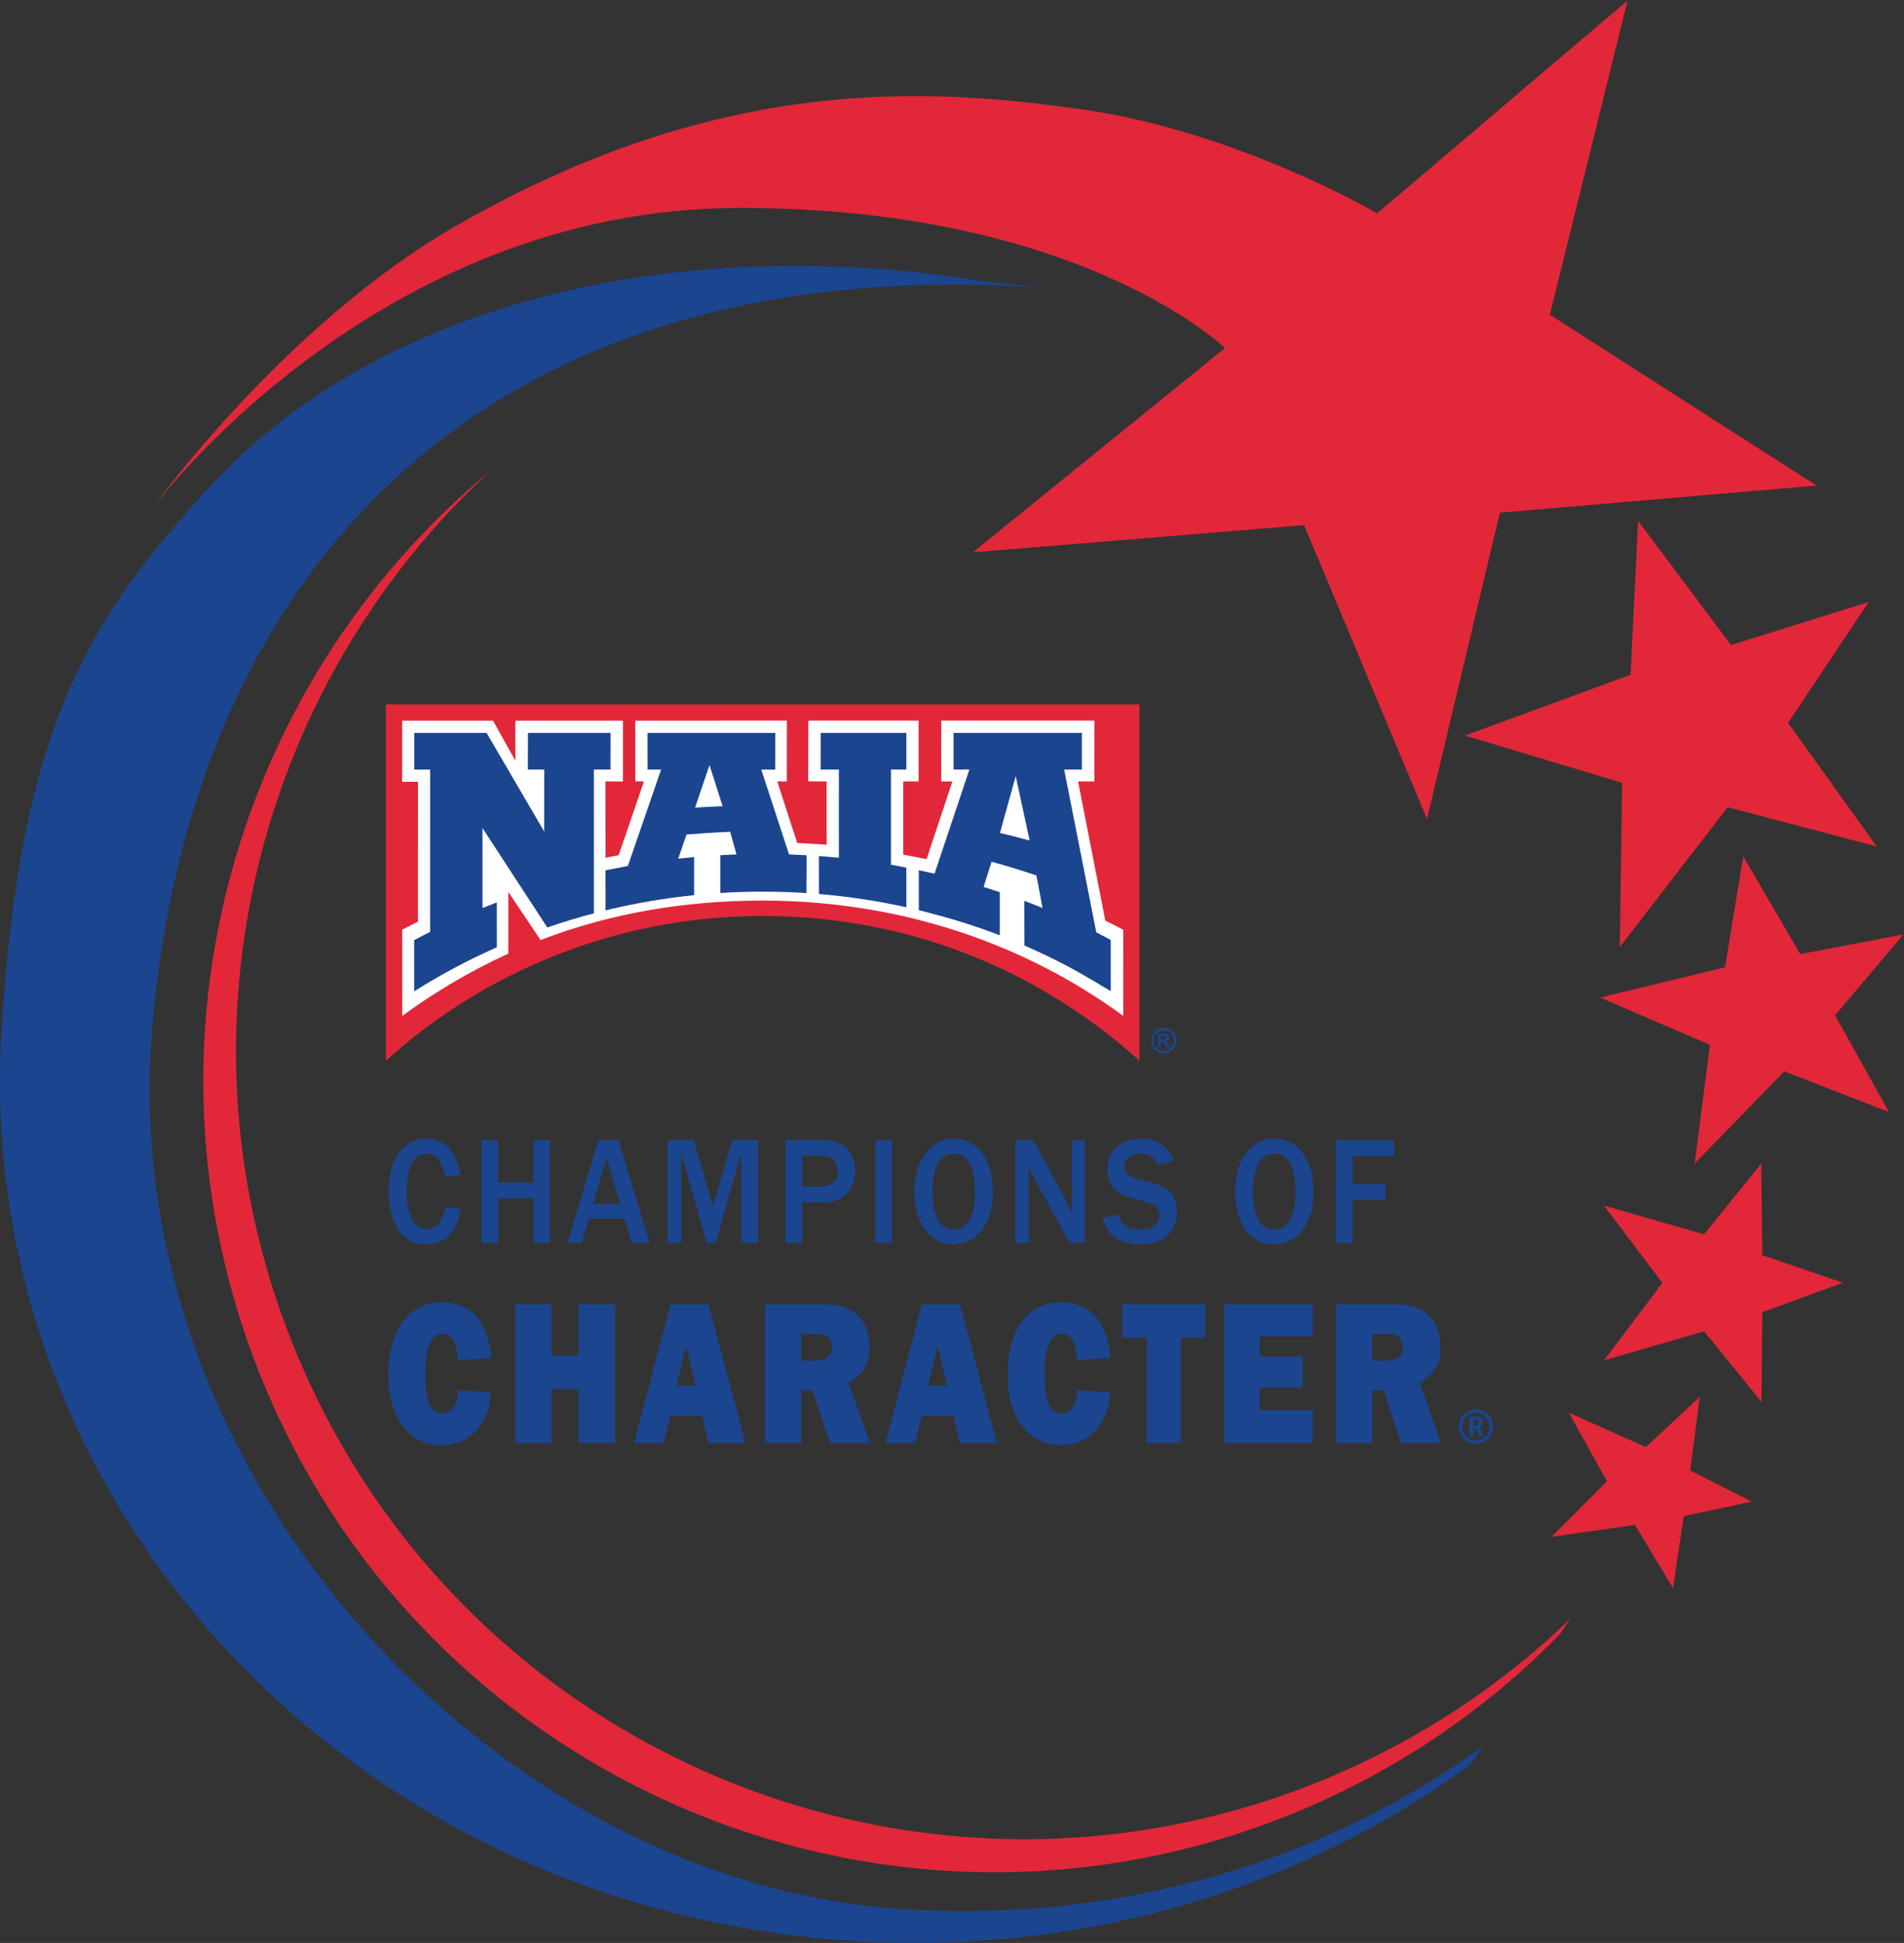 <?xml version="1.0" encoding="UTF-8" standalone="no"?>
<svg
   xmlns:dc="http://purl.org/dc/elements/1.1/"
   xmlns:cc="http://creativecommons.org/ns#"
   xmlns:rdf="http://www.w3.org/1999/02/22-rdf-syntax-ns#"
   xmlns:svg="http://www.w3.org/2000/svg"
   xmlns="http://www.w3.org/2000/svg"
   viewBox="0 0 329.867 336.453"
   height="336.453"
   width="329.867"
   xml:space="preserve"
   id="svg2"
   version="1.1"><rect x="0" y="0" width="329.867" height="336.453" fill="#333333" stroke="none"/><defs
     id="defs6" /><g
     transform="matrix(1.333,0,0,-1.333,0,336.453)"
     id="g10"><g
       transform="scale(0.1)"
       id="g12"><path
         id="path14"
         style="fill:#e22739;fill-opacity:1;fill-rule:nonzero;stroke:none"
         d="m 1592.05,2071.89 -327.57,-265.31 430.45,35.2 159.72,-381.72 94.76,397.96 411.5,35.19 -346.53,222 100.98,408.2 -325.46,-276.5 c 0,0 -182.28,106.54 -383.29,134.96 -201.02,28.43 -469.708,46.02 -812.172,-150.25 -226.543,-129.84 -396.61,-368.19 -396.61,-368.19 0,0 288.563,390.52 764.117,390.52 442.635,0 630.105,-182.06 630.105,-182.06" /><path
         id="path16"
         style="fill:#e22739;fill-opacity:1;fill-rule:nonzero;stroke:none"
         d="m 2428.73,1742 -104.78,-157.09 115.18,-160.51 -193.72,50.93 -140.11,-181.5 2.96,213.28 -204.27,61.37 215.26,78.98 9.74,200.07 120.8,-161.45 178.94,55.92" /><path
         id="path18"
         style="fill:#e22739;fill-opacity:1;fill-rule:nonzero;stroke:none"
         d="m 2473.99,1310.2 -88.94,-105.07 70.09,-125.82 -136.07,52.98 -116.55,-119.82 19.86,154.23 -142.85,61.42 162.46,39.31 23.68,144.09 74.08,-126.96 134.24,25.64" /><path
         id="path20"
         style="fill:#e22739;fill-opacity:1;fill-rule:nonzero;stroke:none"
         d="m 2395.2,857.68 -104.71,-38.34 -1.07,-116.649 -74.56,91.821 -130.05,-37.66 75.76,100.609 -75.95,100.48 130.12,-37.421 74.4,91.95 1.28,-119.048 104.78,-35.742" /><path
         id="path22"
         style="fill:#e22739;fill-opacity:1;fill-rule:evenodd;stroke:none"
         d="m 501.441,1146.07 c 129.704,116.87 301.422,188.01 489.758,188.01 208.441,0 374.251,-83.88 489.731,-187.99 l -0.03,-0.06 0.09,462.92 H 501.48 v -462.92 l -0.039,0.04" /><path
         id="path24"
         style="fill:#1b458f;fill-opacity:1;fill-rule:nonzero;stroke:none"
         d="m 1508.7,1173.54 h 1.43 c 2.04,0 3.3,0.07 3.8,0.23 0.49,0.15 0.87,0.43 1.16,0.81 0.28,0.4 0.43,0.83 0.43,1.33 0,0.49 -0.14,0.92 -0.42,1.29 -0.28,0.38 -0.67,0.65 -1.19,0.81 -0.51,0.17 -1.77,0.25 -3.78,0.25 h -1.43 z m -3.58,-10 v 17.51 h 3.56 c 3.34,0 5.21,-0.02 5.62,-0.05 1.17,-0.1 2.09,-0.34 2.75,-0.69 0.65,-0.38 1.2,-0.94 1.64,-1.69 0.44,-0.76 0.66,-1.59 0.66,-2.51 0,-1.27 -0.41,-2.34 -1.23,-3.25 -0.81,-0.89 -1.96,-1.44 -3.43,-1.66 0.53,-0.2 0.95,-0.43 1.24,-0.66 0.29,-0.24 0.69,-0.69 1.2,-1.35 0.12,-0.17 0.56,-0.88 1.3,-2.12 l 1.96,-3.53 h -4.43 l -1.42,2.84 c -0.96,1.92 -1.77,3.13 -2.42,3.62 -0.65,0.5 -1.48,0.75 -2.48,0.75 h -0.94 v -7.21 z m 7.5,22.13 c -2.28,0 -4.47,-0.57 -6.56,-1.71 -2.1,-1.13 -3.74,-2.78 -4.95,-4.9 -1.21,-2.14 -1.81,-4.38 -1.81,-6.71 0,-2.32 0.59,-4.54 1.77,-6.64 1.17,-2.1 2.81,-3.75 4.92,-4.93 2.11,-1.19 4.32,-1.77 6.63,-1.77 2.33,0 4.54,0.58 6.64,1.77 2.1,1.18 3.74,2.83 4.92,4.93 1.19,2.1 1.78,4.32 1.78,6.64 0,2.33 -0.6,4.57 -1.81,6.71 -1.2,2.12 -2.86,3.77 -4.96,4.9 -2.1,1.14 -4.29,1.71 -6.57,1.71 m 0.01,3.34 c 2.86,0 5.6,-0.73 8.23,-2.16 2.62,-1.41 4.68,-3.47 6.18,-6.14 1.5,-2.66 2.26,-5.46 2.26,-8.37 0,-2.91 -0.74,-5.67 -2.21,-8.31 -1.48,-2.62 -3.53,-4.67 -6.16,-6.15 -2.63,-1.47 -5.39,-2.2 -8.3,-2.2 -2.9,0 -5.66,0.73 -8.31,2.2 -2.62,1.48 -4.67,3.53 -6.14,6.15 -1.48,2.64 -2.21,5.4 -2.21,8.31 0,2.91 0.75,5.71 2.25,8.37 1.5,2.67 3.56,4.73 6.19,6.14 2.63,1.43 5.37,2.16 8.22,2.16" /><path
         id="path26"
         style="fill:#ffffff;fill-opacity:1;fill-rule:evenodd;stroke:none"
         d="m 1459.92,1204.27 c -130.36,95.47 -292.72,149.82 -468.721,149.82 -101.965,0 -199.351,-16.72 -288.586,-51.28 l -41.918,62.49 -0.004,-80.11 0.004,-0.01 c -49.047,-22.33 -95.113,-49.58 -137.922,-80.92 l -0.039,112.06 c 6.715,3.53 20.512,10.36 20.512,10.36 l 0.055,181.79 -20.692,-0.06 0.012,79.4 h 118.215 l 29.016,-52.2 -0.063,52.2 H 809.73 l -0.031,-78.97 -22.734,0.06 0.055,-99.18 c 5.445,1.09 10.484,2.07 15.964,3.08 l 1.082,0.2 32.872,95.9 -11.278,0.1 v 78.82 l 197.1,0.07 -0.12,-78.94 -12.46,-0.07 25.99,-79.91 v -0.01 c 12.72,-0.54 38.23,-2.32 38.23,-2.32 l -0.05,82.26 -23.93,0.06 0.16,78.93 h 143.3 l 0.01,-78.99 h -19.93 l -0.01,-95.1 c 0,0 20.25,-3.78 30.28,-5.89 h 0.02 l 33.61,100.99 h -14.59 l 0.1,78.99 h 199.07 l -0.05,-78.99 h -21.22 l 35.42,-180.85 c 7.87,-3.86 14.87,-7.42 22.6,-11.48 l 0.7,-0.36 -0.01,-111.95" /><path
         id="path28"
         style="fill:#1b458f;fill-opacity:1;fill-rule:evenodd;stroke:none"
         d="m 645.742,1351.6 0.024,-58.14 0.007,-0.02 c -37.718,-16.67 -73.16,-35.54 -107.472,-57.25 v 66.53 c 7.035,3.77 13.512,7.13 20.668,10.73 l 0.066,-0.15 0.02,210.96 -20.614,0.06 v 47.6 h 93.993 l 74.843,-128.06 0.047,80.46 h -21.265 l 0.152,47.6 h 107.301 l -0.016,-47.6 h -21.617 l -0.008,-186.8 -0.008,0.02 c -20.519,-5.4 -40.711,-11.54 -60.547,-18.37 l -84.226,129.11 0.055,-103.86 c 6.039,2.46 12.21,4.85 18.324,7.18 h 0.273" /><path
         id="path30"
         style="fill:#1b458f;fill-opacity:1;fill-rule:evenodd;stroke:none"
         d="m 1064.35,1411.96 0.09,-49.33 h -0.01 c 38.68,-3.25 76.57,-9.04 113.51,-17.21 h 0.04 v 51.31 l -0.14,0.17 c -6.7,1.29 -19.9,3.84 -19.9,3.84 l 0.03,123.58 h 20.01 v 47.59 h -111.37 l -0.04,-47.55 23.72,-0.04 -0.03,-114.61 c -8.9,0.89 -16.93,1.6 -25.91,2.25" /><path
         id="path32"
         style="fill:#1b458f;fill-opacity:1;fill-rule:evenodd;stroke:none"
         d="m 939.188,1476.69 -17.04,53.4 -18.773,-55.23 c 11.887,0.77 23.824,1.38 35.813,1.83 m -46.86,-36.7 -10.832,-31.46 -0.117,0.03 c 6.91,0.78 13.848,1.48 20.805,2.1 h -0.043 l 0.015,-49.51 h -0.004 c -36.351,-3.72 -71.984,-9.7 -106.734,-17.78 l -0.016,0.03 -8.371,-2.01 -0.058,51.99 8.394,1.65 c 6.914,1.41 13.668,2.74 20.645,4 v 0 l 43.23,125.29 H 841.66 l -0.047,47.59 h 165.967 l -0.05,-47.64 -18.139,0.07 36.129,-110.28 c 7.33,-0.25 15.52,-0.64 22.8,-1.05 l -0.22,-49.16 h -0.02 c -18.8,1.22 -37.76,1.84 -56.881,1.84 -18.492,0 -36.836,-0.57 -55.023,-1.73 l -0.004,49.19 -0.074,-0.02 c 7.019,0.38 14.07,0.69 21.14,0.94 l 0.012,-0.04 -8.246,29.45 c -18.703,-0.68 -56.676,-3.49 -56.676,-3.49" /><path
         id="path34"
         style="fill:#1b458f;fill-opacity:1;fill-rule:evenodd;stroke:none"
         d="m 1299.64,1441.97 c 12.95,-3.07 25.8,-6.34 38.55,-9.79 l 0.03,-0.01 -18.12,83.66 -20.47,-73.86 z m -0.37,-76.89 h 0.15 l -0.01,-56.05 c -19.32,7.43 -39.8,14.27 -59.83,20.31 -14.94,4.51 -45.39,12.32 -45.39,12.32 l -0.01,51.93 c 0,0 13.66,-2.96 20.43,-4.55 h 0.01 l 45.31,135.38 -20.55,-0.1 v 47.61 h 166.77 l -0.05,-47.61 h -22.97 l 41.72,-211.45 c 6.44,-3.27 18.78,-9.92 18.78,-9.92 l 0.01,-66.48 c 0,0 -36.69,22.15 -55.76,32.19 -18.37,9.67 -37.19,18.7 -56.4,27.03 h -0.02 l -0.12,58.03 c 7.94,-2.98 15.82,-6.05 23.65,-9.22 l -7.94,42.26 h -0.02 c -19.12,6.44 -38.55,12.37 -58.24,17.78 l -0.03,0.02 -10.37,-32.78 c 7,-2.16 13.96,-4.39 20.88,-6.7" /><path
         id="path36"
         style="fill:#e22739;fill-opacity:1;fill-rule:nonzero;stroke:none"
         d="m 2027.24,400.961 13.86,20.25 C 1952.47,335.809 1846.94,265 1726.62,214.57 1205.11,-4.008 605.156,241.559 386.578,763.07 215.121,1172.15 329.305,1629.47 638.203,1913.15 297.285,1632.18 164.793,1151.07 344.355,722.648 563.805,199.07 1166.15,-47.48 1689.73,171.969 c 130.8,54.82 244.24,133.582 337.51,228.992" /><path
         id="path38"
         style="fill:#1b458f;fill-opacity:1;fill-rule:nonzero;stroke:none"
         d="m 2171.7,501.422 c 0.77,1.117 1.58,2.207 2.33,3.34 -0.77,-1.114 -1.6,-2.172 -2.38,-3.282 l 0.05,-0.058" /><path
         id="path40"
         style="fill:#1b458f;fill-opacity:1;fill-rule:nonzero;stroke:none"
         d="M 1927.9,255.809 C 1718.39,104.219 1450.68,24.211 1166.02,44.5 642.289,81.82 149.102,606.199 197.828,1187.9 c 48.723,581.71 417.629,1007.71 1144.642,963.13 3.9,-0.24 7.76,-0.75 11.65,-1.12 -30.06,4.7 -60.8,6.17 -91.39,10.96 C 907.633,2216.48 504.746,2146.64 269.617,1888.53 119.793,1724.06 25.145,1584.43 1.789,1180.75 -32.723,584.199 435.59,58.672 1082.11,4.52 1394.05,-21.609 1686.88,67.039 1912.05,232.648 l 15.85,23.161" /><path
         id="path42"
         style="fill:#e22739;fill-opacity:1;fill-rule:nonzero;stroke:none"
         d="m 2276.76,573.332 -88.32,-18.902 -14.05,-93.45 -49.42,82.079 -108.57,-15.5 72.15,72.132 -49.56,89.18 100.14,-44.73 70.07,65.339 -12.44,-95.64 80,-40.508" /><path
         id="path44"
         style="fill:#1b458f;fill-opacity:1;fill-rule:nonzero;stroke:none"
         d="m 553.086,907.359 c -29.531,0 -48.074,26.61 -48.074,68.821 0,42.21 19.086,68.61 49.515,68.61 23.59,0 39.43,-17 43.93,-47.208 l -19.984,-2.402 c -4.684,21.8 -11.524,30.21 -24.848,30.21 -16.023,0 -25.207,-18.01 -25.207,-48.808 0,-30.812 9.723,-49.012 26.289,-49.012 12.422,0 21.965,11.399 23.766,28.2 l 19.984,-2.598 c -3.961,-29.613 -19.984,-45.813 -45.371,-45.813" /><path
         id="path46"
         style="fill:#1b458f;fill-opacity:1;fill-rule:nonzero;stroke:none"
         d="m 693.313,909.359 v 58.012 h -45.915 v -58.012 h -21.605 v 133.431 h 21.605 v -54.81 h 45.915 v 54.81 h 21.605 V 909.359 h -21.605" /><path
         id="path48"
         style="fill:#1b458f;fill-opacity:1;fill-rule:nonzero;stroke:none"
         d="m 788.34,1019.99 -17.461,-59.611 h 34.926 z m 32.773,-110.631 -9.547,31.813 h -46.093 l -9.539,-31.813 H 737.57 l 39.789,133.431 h 26.645 l 40.332,-133.431 h -23.223" /><path
         id="path50"
         style="fill:#1b458f;fill-opacity:1;fill-rule:nonzero;stroke:none"
         d="M 963.32,909.359 V 1026.19 L 930.012,909.359 H 918.664 L 885.355,1026.19 V 909.359 h -17.644 v 133.431 h 33.848 l 25.031,-86.009 24.848,86.009 h 34.027 V 909.359 H 963.32" /><path
         id="path52"
         style="fill:#1b458f;fill-opacity:1;fill-rule:nonzero;stroke:none"
         d="m 1066.08,1022.78 h -23.58 v -39.999 h 25.56 c 12.97,0 20.71,7.598 20.71,19.999 0,13 -7.92,20 -22.69,20 z m 6.48,-60.6 h -30.06 v -52.821 h -21.61 v 133.431 h 49.15 c 25.75,0 41.42,-15.2 41.42,-40.21 0,-23.4 -16.39,-40.4 -38.9,-40.4" /><path
         id="path54"
         style="fill:#1b458f;fill-opacity:1;fill-rule:nonzero;stroke:none"
         d="m 1137.71,909.359 v 133.431 h 21.6 V 909.359 h -21.6" /><path
         id="path56"
         style="fill:#1b458f;fill-opacity:1;fill-rule:nonzero;stroke:none"
         d="m 1239.24,1025.39 c -17.65,0 -27.37,-17.4 -27.37,-48.808 0,-32.613 9.54,-49.812 27.37,-49.812 18.01,0 27.91,16.8 27.91,47.812 0,34.198 -9.18,50.808 -27.91,50.808 z m -0.19,-118.031 c -30.24,0 -50.59,27.61 -50.59,69.02 0,40.011 21.25,68.411 50.95,68.411 31.34,0 51.15,-27.2 51.15,-69.81 0,-40.21 -20.89,-67.621 -51.51,-67.621" /><path
         id="path58"
         style="fill:#1b458f;fill-opacity:1;fill-rule:nonzero;stroke:none"
         d="m 1390.26,909.359 -46.81,85.223 c -0.54,1 -1.8,3.598 -3.24,7.208 -0.72,1.59 -1.8,4.19 -3.25,7.19 v -99.621 h -17.46 v 133.431 h 23.95 l 41.95,-78.61 c 0.72,-1.41 1.98,-4.008 3.6,-7.399 0.73,-1.812 2.16,-4.812 3.96,-8.609 v 94.618 h 17.11 V 909.359 h -19.81" /><path
         id="path60"
         style="fill:#1b458f;fill-opacity:1;fill-rule:nonzero;stroke:none"
         d="m 1482.77,907.359 c -27.18,0 -43.38,11.012 -49.87,34.211 l 20.89,5 c 3.42,-13.601 12.42,-19.8 28.98,-19.8 15.32,0 24.13,7 24.13,19.21 0,7.801 -4.86,12.989 -14.94,15.801 l -23.04,6.598 c -12.79,3.601 -18.73,7.402 -23.41,14.601 -4.14,6.399 -6.3,13.801 -6.3,22.4 0,23.81 17.1,39.41 43.39,39.41 21.25,0 37.45,-11 42.31,-28.81 l -20.52,-5.6 c -3.25,10.2 -10.44,15.01 -22.51,15.01 -12.43,0 -20.53,-6.6 -20.53,-16.41 0,-7.8 5.41,-13 16.75,-16.199 l 20.52,-5.601 c 21.25,-5.801 31.16,-18 31.16,-37.61 0,-25.398 -18.73,-42.211 -47.01,-42.211" /><path
         id="path62"
         style="fill:#1b458f;fill-opacity:1;fill-rule:nonzero;stroke:none"
         d="m 1655.75,1025.39 c -17.64,0 -27.37,-17.4 -27.37,-48.808 0,-32.613 9.55,-49.812 27.37,-49.812 18.01,0 27.91,16.8 27.91,47.812 0,34.198 -9.19,50.808 -27.91,50.808 z m -0.17,-118.031 c -30.26,0 -50.6,27.61 -50.6,69.02 0,40.011 21.24,68.411 50.95,68.411 31.34,0 51.14,-27.2 51.14,-69.81 0,-40.21 -20.89,-67.621 -51.49,-67.621" /><path
         id="path64"
         style="fill:#1b458f;fill-opacity:1;fill-rule:nonzero;stroke:none"
         d="m 1758.17,1022.19 v -36.608 h 42.32 V 965.57 h -42.32 v -56.211 h -22.14 v 133.431 h 75.8 v -20.6 h -53.66" /><path
         id="path66"
         style="fill:#1b458f;fill-opacity:1;fill-rule:nonzero;stroke:none"
         d="m 621.176,668.262 c -11.934,-14.582 -27.766,-21.59 -47.961,-21.59 -41.539,0 -68.621,36.16 -68.621,91.226 0,58.043 26.621,94.211 69.308,94.211 38.325,0 60.356,-24.57 64.489,-72.07 l -43.606,-2.969 c -0.457,22.66 -7.344,34.282 -20.195,34.282 -14.457,0 -21.801,-17.821 -21.801,-52.641 0,-35.902 6.426,-50.481 22.031,-50.481 12.395,0 19.278,9.719 20.653,29.961 l 42.918,-3.23 c -2.528,-22.402 -6.887,-34.012 -17.215,-46.699" /><path
         id="path68"
         style="fill:#1b458f;fill-opacity:1;fill-rule:nonzero;stroke:none"
         d="m 752.219,649.359 v 69.922 h -35.574 v -69.922 h -47.043 v 180.039 h 47.043 v -66.386 h 35.574 v 66.386 h 47.043 V 649.359 h -47.043" /><path
         id="path70"
         style="fill:#1b458f;fill-opacity:1;fill-rule:nonzero;stroke:none"
         d="m 891.754,776.23 -12.395,-52.359 h 24.786 z m 29.144,-126.871 -8.492,35.371 h -41.078 l -9.18,-35.371 h -38.093 l 47.273,180.039 h 49.57 l 47.965,-180.039 h -47.965" /><path
         id="path72"
         style="fill:#1b458f;fill-opacity:1;fill-rule:nonzero;stroke:none"
         d="m 1062.96,791.07 h -21.57 v -34.55 h 19.96 c 12.63,0 19.74,6.492 19.74,17.281 0,10.801 -6.66,17.269 -18.13,17.269 z m 15.61,-141.711 -22.5,68.571 h -14.68 v -68.571 h -47.05 v 180.039 h 80.09 c 34.43,0 55.54,-20.507 55.54,-54.25 0,-23.218 -7.11,-35.898 -27.08,-47.507 l 27.54,-78.282 h -51.86" /><path
         id="path74"
         style="fill:#1b458f;fill-opacity:1;fill-rule:nonzero;stroke:none"
         d="m 1218.56,776.23 -12.4,-52.359 h 24.79 z m 29.14,-126.871 -8.49,35.371 h -41.08 l -9.18,-35.371 h -38.09 l 47.27,180.039 h 49.57 l 47.96,-180.039 h -47.96" /><path
         id="path76"
         style="fill:#1b458f;fill-opacity:1;fill-rule:nonzero;stroke:none"
         d="m 1426.02,668.262 c -11.94,-14.582 -27.78,-21.59 -47.97,-21.59 -41.54,0 -68.62,36.16 -68.62,91.226 0,58.043 26.63,94.211 69.31,94.211 38.33,0 60.36,-24.57 64.48,-72.07 l -43.59,-2.969 c -0.47,22.66 -7.34,34.282 -20.2,34.282 -14.46,0 -21.8,-17.821 -21.8,-52.641 0,-35.902 6.42,-50.481 22.03,-50.481 12.39,0 19.28,9.719 20.65,29.961 l 42.91,-3.23 c -2.52,-22.402 -6.87,-34.012 -17.2,-46.699" /><path
         id="path78"
         style="fill:#1b458f;fill-opacity:1;fill-rule:nonzero;stroke:none"
         d="m 1534.81,786.219 v -136.86 h -44.53 v 136.86 h -31.67 v 43.179 h 107.87 v -43.179 h -31.67" /><path
         id="path80"
         style="fill:#1b458f;fill-opacity:1;fill-rule:nonzero;stroke:none"
         d="m 1591.26,649.359 v 180.039 h 114.97 V 787.84 h -68.85 v -26.18 h 55.77 v -39.949 h -55.77 v -29.43 h 68.85 v -42.922 h -114.97" /><path
         id="path82"
         style="fill:#1b458f;fill-opacity:1;fill-rule:nonzero;stroke:none"
         d="m 1805.16,791.07 h -21.59 v -34.55 h 19.98 c 12.62,0 19.73,6.492 19.73,17.281 0,10.801 -6.66,17.269 -18.12,17.269 z m 15.6,-141.711 -22.5,68.571 h -14.69 v -68.571 h -47.04 v 180.039 h 80.09 c 34.44,0 55.55,-20.507 55.55,-54.25 0,-23.218 -7.12,-35.898 -27.09,-47.507 l 27.54,-78.282 h -51.86" /><path
         id="path84"
         style="fill:#1b458f;fill-opacity:1;fill-rule:nonzero;stroke:none"
         d="m 1918.09,679.832 h -3.1 v -7.492 h 3.04 c 2.7,0 4.13,1.359 4.13,3.871 0,2.461 -1.29,3.621 -4.07,3.621 z m 4.71,-21.883 -4.25,10.461 h -3.56 v -10.461 h -5.42 v 25.821 h 8.71 c 6.13,0 9.23,-2.59 9.23,-7.559 0,-3.102 -1.42,-5.352 -4.13,-6.711 l 5.29,-11.551 z m -4.52,30.981 c -9.87,0 -17.81,-8.071 -17.81,-18 0,-9.891 7.94,-18.078 17.49,-18.078 10.14,0 18.08,7.937 18.08,18.078 0,9.929 -8.01,18 -17.76,18 z m -0.38,-40.34 c -12.07,0 -22.14,10.199 -22.14,22.34 0,12.25 10.07,22.261 22.52,22.261 12.39,0 22.46,-9.941 22.46,-22.261 0,-12.532 -10.07,-22.34 -22.84,-22.34" /></g></g></svg>